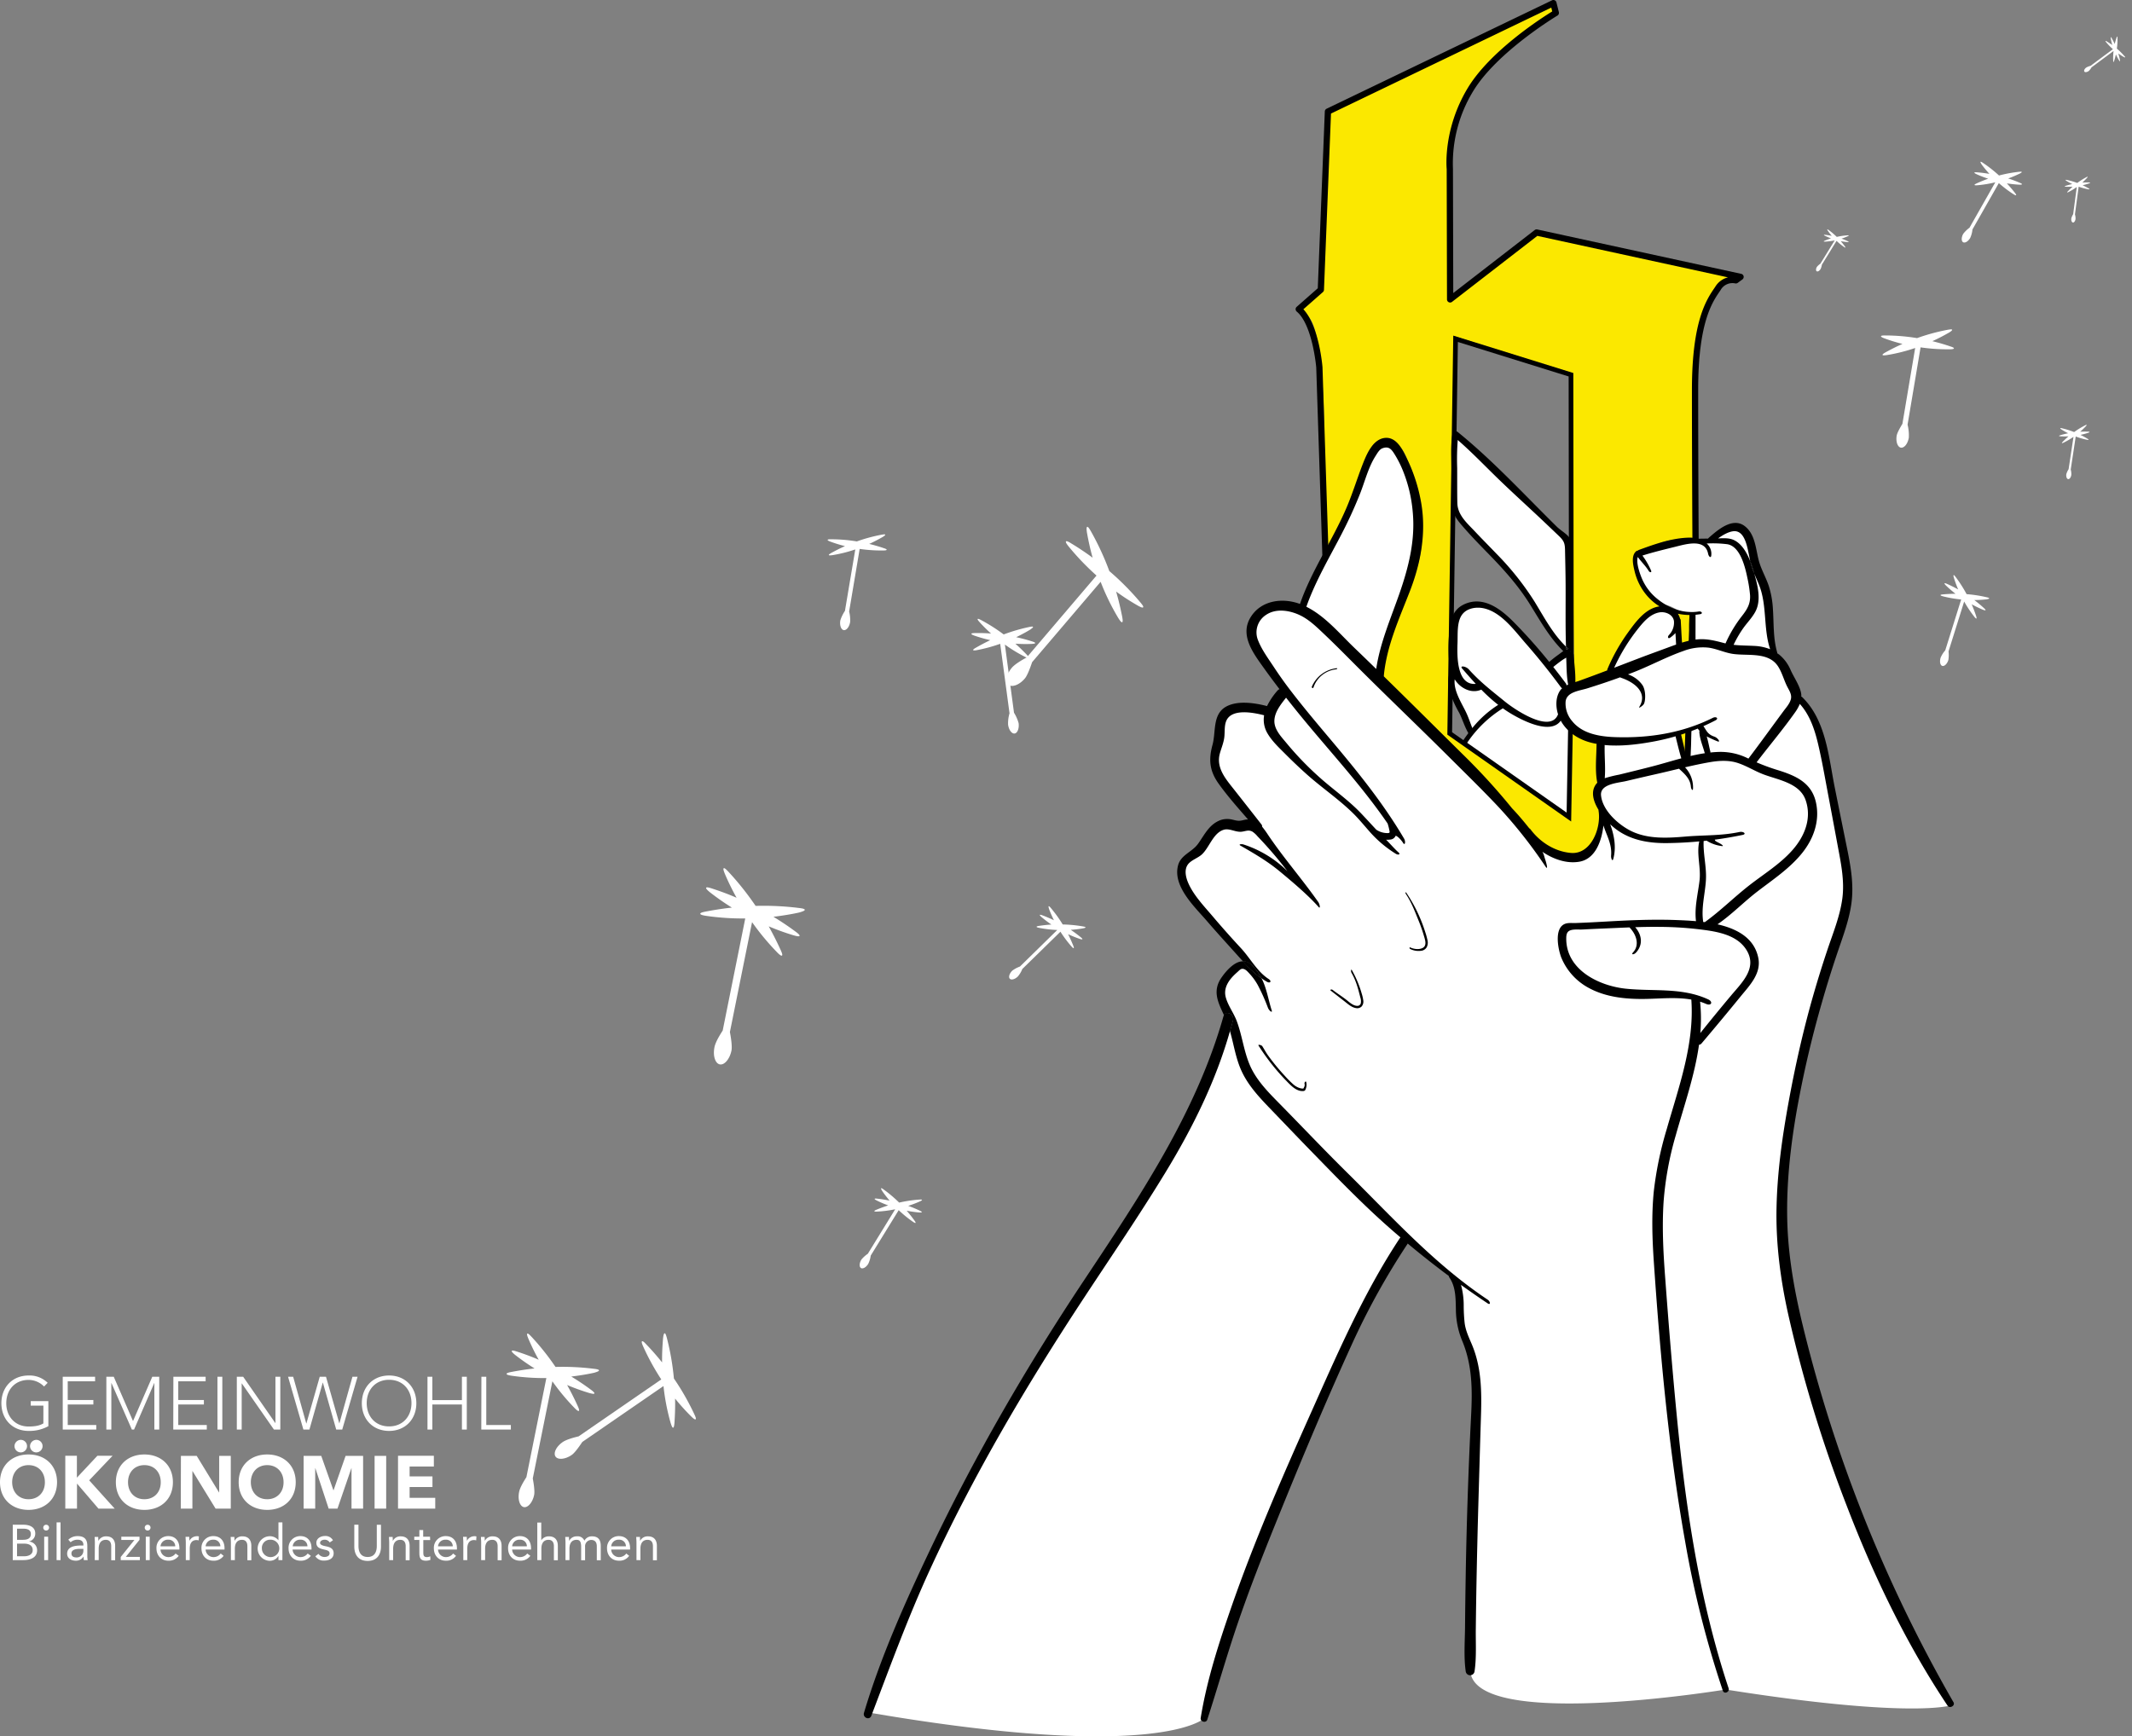 <svg xmlns="http://www.w3.org/2000/svg" xmlns:xlink="http://www.w3.org/1999/xlink" width="1053.922" height="858.478" viewBox="0 0 1053.922 858.478">
  <rect x="0" y="0" width="1053.922" height="858.478" fill="#808080" stroke="none"/>
  <defs>
    <clipPath id="clip-path">
      <rect id="Rechteck_5936" data-name="Rechteck 5936" width="538.877" height="858.478" fill="none"/>
    </clipPath>
  </defs>
  <g id="Gruppe_11681" data-name="Gruppe 11681" transform="translate(-588 -110.761)">
    <g id="Gruppe_11664" data-name="Gruppe 11664" transform="translate(1015 110.757)">
      <g id="Gruppe_11653" data-name="Gruppe 11653" transform="translate(0 0.004)">
        <g id="Gruppe_11652" data-name="Gruppe 11652" clip-path="url(#clip-path)">
          <path id="Pfad_8771" data-name="Pfad 8771" d="M435.273,413.193l.81,14.557s-7.51,5.381-6.414,8.186S435.1,448.6,435.1,448.6l-.748,42.051-3.237-.929L381.757,455.25l11.285-13.118,4.475-3.393-11.6,10.825s-6.184-12.111-8.5-18.426a20.094,20.094,0,0,1-.88-11.416l1.476-26.428s4.66-7,10.924-6.676,12.773,6.072,16.09,8.994,19.217,20.84,19.217,20.84l7.247-4.993Z" transform="translate(-85.304 -87.692)" fill="#fff"/>
        </g>
      </g>
      <g id="Gruppe_11655" data-name="Gruppe 11655" transform="translate(0 0.004)">
        <g id="Gruppe_11654" data-name="Gruppe 11654" clip-path="url(#clip-path)">
          <path id="Pfad_8772" data-name="Pfad 8772" d="M426.4,367.7c0,.7.354,3.036.338,3.876-.082,4.23-.145,8.461-.278,12.689-.029.9.425,2.871-.06,3.537-2.486,3.421-1.472,8.737,0,12.371,2.313,5.71.264,8.942-.92,14.663-.944,4.562-5.821,8.81-10.56,8.532a30.648,30.648,0,0,1-20.1-9.278,169.892,169.892,0,0,1-16.237-18.556c-5.019-6.81-9.912-12.958-16.585-18.077-2.541-1.948-5.236-3.716-7.63-5.828a98.467,98.467,0,0,1-7.576-7.551c-4.819-5.29-9.468-10.736-14.284-16.03-3.542-3.893-7.205-7.678-10.885-11.442a4.683,4.683,0,0,1-1.44-4.777c1.2-5.322,2.04-10.725,3.244-16.045a30.891,30.891,0,0,1,2.372-6.324,184.4,184.4,0,0,0,11.68-30.855c2.614-9.635,1.35-17.74.9-27.656-.32-7.027-2.32-12.371-4.639-19.33-1.274-2.468-2.78-7.181-4.639-9.278-2.453-2.766-4.2-4.375-7.732-4.639a8.756,8.756,0,0,0-3.866.773c-2.162,1.173-2.947,2.414-3.866,4.639-2.19,5.306-5.65,13.981-7.732,19.33a272.188,272.188,0,0,1-12.539,27.429c-.28.544-.648,1.041-1.289,2.056-.083-1.221-.152-1.84-.164-2.461q-.605-31.92-1.2-63.841a249.853,249.853,0,0,0-3.2-36.542,53.037,53.037,0,0,0-1.147-5.236c-1.173-4.287-3.1-8.1-7.406-10.573l5.93-5.229c1.13-1,2.232-2.026,3.393-2.986a4.4,4.4,0,0,0,1.607-3.449c.534-13.076,1.151-26.148,1.643-39.226q.865-23.008,1.549-46.022a3.22,3.22,0,0,1,2.275-3.348C326.2,39.685,356.508,25.182,386.831,10.7c5.1-2.434,10.086-5.089,15.134-7.624.814-.409,1.676-.724,2.9-1.245a27.319,27.319,0,0,1,1.416,4.13c.093.517-.53,1.365-1.055,1.75C404.17,8.488,402.931,9,401.813,9.7c-10.184,6.332-19.961,13.237-28.23,21.982-9.088,9.612-15.826,20.656-18.13,33.879-1.079,6.194-1.463,12.518-1.99,18.8-1.051,12.5-.134,47.339-.119,52.234.009,2.914-.053,11.127.162,12.908,1.2-.829,2.042-1.328,2.794-1.936,8.347-6.748,16.666-13.534,25.027-20.265,3.886-3.129,7.852-6.158,11.775-9.241a8.424,8.424,0,0,0,1.911-1.662c1.389-2.074,3.193-1.874,5.238-1.314,7.9,2.16,15.768,4.43,23.727,6.335,11.708,2.8,55.913,11.983,66.261,13.96,1.754.335,3.547.464,5.3.795a8.2,8.2,0,0,1,1.832.829c-.479,1.614-1.541,1.68-2.578,1.692-4.934.055-8.276,2.364-10.433,6.816a79.248,79.248,0,0,0-7.749,27.274c-.77,8.154-1.387,16.322-2.044,24.486-.113,1.406-.111,2.823-.111,4.235q-.01,29.81-.006,59.619v5.3c-4.556.963-8.871.277-13.165,1.243-7.351,1.654-2.81,1.607-10.03,3.4A23.341,23.341,0,0,0,449,272.345c-4.188,1.859-5.261,2.188-4.669,6.059,1.131,7.41,3.527,14.24,9.67,19.15.657.525,4.123,2.12,4.99,2.884-.766.412-9.19,4.523-11.6,6.959-4.338,4.387-7.789,8.873-10.051,14.69-1.3,3.332-4.482,5.708-5.831,9.019a2.752,2.752,0,0,1-1.1,1.482c-5.105,2.124-10.248,4.158-15.82,6.394-.066-1.443-.141-2.428-.152-3.413q-.319-28.1-.633-56.211c-.13-10.358-.435-71.568-.4-91.816,0-1.109-.038-1.495-.038-2.309-19.48-5.969-38.551-12.548-57.995-18.506-.064,1.331-.187,2.6-.177,3.869.1,11.96.418,23.922.291,35.879-.206,19.4-1.43,79.271-1.611,89.817q-.288,16.806-.577,33.613c-.173,10.545-.251,21.092-.551,31.633-.07,2.486.472,2.538,2.513,3.847,13.234,8.489,26.677,18.529,39.885,27.058q7.71,4.979,15.492,9.85c1.164.729-.489.91,1.182,1.752.16-1.606.789-1.931.773-3.093-.16-11.111.186-22.909,0-34.02-.015-.912.773-3.831.773-4.639,4.07,1.577,8.834,3.789,13.027,5.412" transform="translate(-63.271 -0.419)" fill="#fbe800"/>
          <path id="Pfad_8773" data-name="Pfad 8773" d="M519.594,391.211s8.291.863,8.092.749-.523,14.284-.523,14.284l-6.948,1.923-.622-12.99Z" transform="translate(-117.853 -88.736)" fill="#fbe800"/>
          <path id="Pfad_8774" data-name="Pfad 8774" d="M520.974,467.383c.64.123,5.561-1.672,5.561-1.672l-2.241,13.865Z" transform="translate(-118.166 -105.634)" fill="#fbe800"/>
        </g>
      </g>
      <g id="Gruppe_11657" data-name="Gruppe 11657" transform="translate(0 0.004)">
        <g id="Gruppe_11656" data-name="Gruppe 11656" clip-path="url(#clip-path)">
          <path id="Pfad_8775" data-name="Pfad 8775" d="M419.3,445.766a1.543,1.543,0,0,1-.99-.358L322.55,365.674a1.555,1.555,0,0,1-.424-.562l-30.591-69.037a1.552,1.552,0,0,1-.125-.474l-2.116-21.441c0-.034,0-.068-.006-.1l-3-92.374c-.013-.137-1.8-21.085-9.635-27.633a1.547,1.547,0,0,1-.03-2.347l10.426-9.177L290.526,55.1a1.546,1.546,0,0,1,.874-1.332L402.852.156a1.547,1.547,0,0,1,2.172,1.019l1.207,4.832a1.545,1.545,0,0,1-.71,1.7c-.3.178-30.04,18.018-41.75,37.523A68.589,68.589,0,0,0,353.866,83.4a1.432,1.432,0,0,1,.008.152l.144,61.342,40.253-31.149a1.554,1.554,0,0,1,1.276-.288L496.374,135.4a1.546,1.546,0,0,1,.584,2.759l-2.325,1.7a1.552,1.552,0,0,1-1.325.242,6.688,6.688,0,0,0-7.069,3.212c-.187.283-.388.578-.6.889-3.684,5.439-10.541,15.562-10.541,48.462,0,34.82.239,73.632.241,74.02L470.152,408.51a1.552,1.552,0,0,1-.638,1.2L420.2,445.472a1.544,1.544,0,0,1-.909.295m-94.488-82.238,94.554,78.734,47.728-34.618,5.159-141.006c0-.322-.241-39.142-.241-73.973,0-33.849,7.2-44.484,11.072-50.2.206-.3.4-.589.581-.864a10.18,10.18,0,0,1,6.175-4.462l-94.243-20.513-42.168,32.631a1.546,1.546,0,0,1-2.493-1.219l-.152-64.412c-.145-1.564-1.567-20.154,10.339-39.986,11.027-18.366,36.422-34.654,41.835-37.99l-.472-1.887-108.9,52.386-3.463,87.16a1.542,1.542,0,0,1-.523,1.1l-9.657,8.5c7.716,8.285,9.373,27.73,9.443,28.6l3,92.4,2.087,21.143Z" transform="translate(-62.625 -0.004)"/>
          <path id="Pfad_8776" data-name="Pfad 8776" d="M434.3,454.844,373.1,411.9l2.926-197.286L435.373,233.1l.207,150.086Zm-58.859-44.139,56.619,39.732,1.2-67.267-.2-148.36L378.3,217.751Z" transform="translate(-84.626 -48.681)"/>
        </g>
      </g>
      <g id="Gruppe_11659" data-name="Gruppe 11659" transform="translate(0 0.004)">
        <g id="Gruppe_11658" data-name="Gruppe 11658" clip-path="url(#clip-path)">
          <path id="Pfad_8777" data-name="Pfad 8777" d="M2.752,911.052c-2.168-.373,16.461-48.807,35.292-85.485s44.1-81.047,44.611-81.671S120.9,684.5,120.9,684.5l26.127-40.922,15.894-29.132,17.8-38.9V565.42s-3.574-9.618-3.787-12.144,5.484-10.48,8.822-11.143a22.2,22.2,0,0,1,7.076,0l-15.9-16.563-18.226-24.8s-2.783-5.411-.5-8.646,6.291-5.981,8.151-7.314,2.694-5.862,6.142-8.623,4.508-5.077,8.232-4.306,10.518.306,11.373.539-1.122-4.07-1.122-4.07l-15.39-21.245s-2.736-6.315-1.577-9.327,3.905-6.853,2.92-9.185,1.427-12.3,4.86-13.116S195,414.913,195,414.913l5.856,1.311,8.027-10.677-11.05-15.652s-8.132-13.562-5.73-16.817,9.7-9.175,11.463-8.921,14.895,1.375,14.895,1.375l1.132-6.7L237.8,322.674s10.711-25.351,10.378-25.827,5.232-11.129,6.7-11.987,8.232-2.355,9.877,1.872,7.7,19.072,7.763,20.155,1.824,24.89,1.824,24.89L269.5,355.133s-9.355,24.217-9.7,24.093-3.967,16.681-3.967,16.681l3.481,7.432S305.39,449.99,306,448.953s23.5,27.871,23.5,27.871,10.906,8.7,12.952,9.614,10.252,1.71,12.335.923,8.5-7.917,9.157-10.537,1.4-9.464,1.4-9.464-2.023-7.052-2.155-9.383,2.155-5.136,2.155-5.136l-.607-21.563s-12.164-5.521-14.653-8.36-6.136-10.991-5.473-13.486,11.361-6.461,12.2-6.8l10.889-4.374,2.575-5.73L382,374.658l7.694-7.478,6.6-2.769,6.628,6.959.791,13.19L402.7,426.143l4.317,15.722s11.727-3.83,15.195-3.53,17.068,2.868,17.068,2.868l23.616-30.56s6.583,3.9,6.719,6.282,9.833,41.21,9.833,41.21l7.252,39.208-1.272,18.35-23.413,83.849L455.8,638.7l-.623,43.372,8.191,44.037,15.19,51.956,27.164,69.12,28.592,53.994,3.377,6.438s-20,6.523-111.025-7.9c0,0-129.335,21.386-126.242-11.087l.773-34.793s2.313-82.184,2.316-82.843,0-31.065,0-31.065L296.561,722.4s-1.546-11.6-1.546-13.917-1.546-12.371-1.546-12.371l-24.742-20.876s-13.294,22.9-13.6,23.046-29.02,60.749-29.02,60.749L196.821,826s-20.547,60.935-20.711,61.009-7.3,27-7.3,27-22.245,21.784-166.057-2.957" transform="translate(-0.585 -64.393)" fill="#fff"/>
          <path id="Pfad_8778" data-name="Pfad 8778" d="M551.692,452.537l24.072-31.189-9.642-19.1-3.741-4.171-1.869-23.243-5.286-16.259s-5.753-18.311-8.073-19.084-3.838-3.256-7.381-.775a79.807,79.807,0,0,1-10.016,5.414H519.039L501.176,348.8l-7.374,3.066a74.546,74.546,0,0,0,1.546,10.825c1.1,4.235,8.93,11.893,13.307,12.986s5.964,3.687,10.583,3.549,3.944,1.635,3.944,1.635l.1,12.806-9.113,5.326-1.14,41.177,8.169-3.342-.516,16.749s11.64-3.929,14.751-3.642,16.255,2.606,16.255,2.606" transform="translate(-112.003 -76.586)" fill="#fff"/>
          <path id="Pfad_8779" data-name="Pfad 8779" d="M377.943,277.583l41.153,38.3,15.254,14.465.428,55.831s-7.961-7.984-12.485-15.976-14.4-21.507-14.4-21.507l-17.9-18.968-13.249-15.094Z" transform="translate(-85.452 -62.964)" fill="#fff"/>
        </g>
      </g>
      <g id="Gruppe_11661" data-name="Gruppe 11661" transform="translate(0 0.004)">
        <g id="Gruppe_11660" data-name="Gruppe 11660" clip-path="url(#clip-path)">
          <path id="Pfad_8780" data-name="Pfad 8780" d="M357.29,783.861q-6.68-4.454-13.221-9.162a38.308,38.308,0,0,1,1.346,10.2,79.849,79.849,0,0,0,.486,8.83c.51,3.673,2.049,6.889,3.479,10.26,4.825,11.327,4.948,23.273,4.57,35.381-.448,14.111-.835,28.221-1.253,42.339q-.6,20.841-.99,41.69-.2,10.809-.317,21.618c-.077,6.812.394,14.057-.626,20.8a2.2,2.2,0,0,1-4.345.062c-1.036-7.214-.41-14.961-.348-22.244q.1-11.586.294-23.172.649-40.511,2.691-80.952c.673-13,.649-25.159-4.461-37.322a41.05,41.05,0,0,1-3.046-15.533c-.14-5.343-.055-10.964-3.186-15.541a1.808,1.808,0,0,1-.317-.82q-10.38-7.736-20.312-16.036c-.054.1-.108.193-.17.294a358.664,358.664,0,0,0-27.348,49.345c-13.631,29.876-26.319,60.293-38.59,90.748-6.286,15.587-12.394,31.237-17.837,47.141-5.42,15.85-9.982,31.963-15.147,47.891-.6,1.832-3.549,1.028-3.247-.827,3.023-18.665,8.915-36.858,15.1-54.687,11.126-32.025,24.618-63.115,38.443-94.05,13.415-29.992,26.659-60.958,44.852-88.444a3.116,3.116,0,0,1,.363-.441q-2.923-2.482-5.8-5.026c-13.616-12.015-26.195-25.136-38.86-38.133-6.255-6.417-12.433-12.912-18.641-19.36-5.76-5.977-11.683-12.038-15.216-19.662-2.923-6.286-3.858-13.2-5.768-19.809q.765-2.679,1.461-5.389c.727-2.853-3.147-4.755-4.43-2.513-2.892-6.294-5.861-11.915-1.2-18.61,2.343-3.363,6.4-7.987,10.538-8.018a58.123,58.123,0,0,0,9.224,8.435c2.412,4.3,3.564,11.381,5.033,15.788.51,1.539-1.229.325-1.848-1.214a95.319,95.319,0,0,0-5.057-11.3,28.926,28.926,0,0,0-4.067-5.6c-.951-1.013-2.289-2.714-3.928-2.335-.673.155-1.639,1.2-2.126,1.624-3.673,3.2-7.075,7.361-5.66,12.479,1.129,4.106,3.9,7.662,5.4,11.644,2.66,7.067,3.464,14.714,6.417,21.672,3.116,7.337,8.776,13.136,14.288,18.734,11.281,11.466,22.337,23.172,33.78,34.476,22.515,22.244,43.082,45.185,69.494,62.852,1.492.99,1.577,2.884.093,1.894" transform="translate(-48.851 -139.428)"/>
          <path id="Pfad_8781" data-name="Pfad 8781" d="M234.713,651.368q-.7,2.714-1.461,5.389a48.464,48.464,0,0,0-1.956-5.629c-.324-.773-.672-1.531-1.012-2.273,1.283-2.242,5.156-.34,4.43,2.513" transform="translate(-52.232 -146.951)"/>
          <path id="Pfad_8782" data-name="Pfad 8782" d="M251.586,623.138a58.185,58.185,0,0,1-9.224-8.435,5.9,5.9,0,0,1,4.144,1.763,27.07,27.07,0,0,1,5.08,6.673" transform="translate(-54.972 -139.428)"/>
          <path id="Pfad_8783" data-name="Pfad 8783" d="M251.586,623.138a58.185,58.185,0,0,1-9.224-8.435,5.9,5.9,0,0,1,4.144,1.763,27.07,27.07,0,0,1,5.08,6.673" transform="translate(-54.972 -139.428)"/>
          <path id="Pfad_8784" data-name="Pfad 8784" d="M450.149,414.593a5.254,5.254,0,0,0-1.16.356.123.123,0,0,1-.008-.054c-.015-.479-.03-.959-.038-1.43.394.387.8.758,1.206,1.129" transform="translate(-101.828 -93.784)"/>
          <path id="Pfad_8785" data-name="Pfad 8785" d="M182.48,651.368q-.7,2.714-1.461,5.389c-7.1,24.943-18.517,47.937-32.025,70.089-12.85,21.077-26.768,41.45-40.329,62.071-14.148,21.525-27.818,43.4-40.608,65.759-12.827,22.43-24.835,45.347-35.59,68.844C21.7,947.033,12.914,971.141,3.721,995.279c-.913,2.389-4.331.9-3.627-1.461,8.266-27.7,20.35-54.68,32.745-80.743,21.912-46.1,47.527-90.215,75.763-132.717,27.286-41.079,55.607-82.878,69.184-130.885a2.7,2.7,0,0,1,.264-.619c1.283-2.242,5.156-.34,4.43,2.513" transform="translate(0 -146.951)"/>
          <path id="Pfad_8786" data-name="Pfad 8786" d="M584.125,904.155A708.386,708.386,0,0,1,509.544,717.57c-4.144-17.165-7.229-34.523-7.608-52.213-.387-18.278,1.662-36.494,4.832-54.463a523.9,523.9,0,0,1,12.347-52.839q3.666-12.85,7.972-25.492c2.575-7.546,5.389-15.116,6.526-23.041,1.338-9.317-.216-18.3-2.072-27.425q-3.05-15-6.069-29.992c-3.108-15.456-4.33-33.688-16.438-45.2a1.14,1.14,0,0,0-.108-.093,8.686,8.686,0,0,0-.162-1.709c-.719-3.711-3.565-7.763-5.118-11.234a20.005,20.005,0,0,0-6.572-8.4c-2.157-7.214-1.709-14.5-2.227-22.043a45.517,45.517,0,0,0-2-11.1c-1.392-4.253-3.735-8.134-4.917-12.464-1.6-5.861-1.732-13.245-7.051-17.257-5.954-4.492-13.283,1.91-17.729,5.807a1.7,1.7,0,0,0-.332.387c-1.724.031-3.456.054-5.173.077h-.015a13.986,13.986,0,0,0-4.106-.541c-8.513.162-17,3.186-24.9,6.077a1.553,1.553,0,0,0-.6.379,1.086,1.086,0,0,0-.711.24c-2.675,2.211-1.546,6.85-.866,9.758a28.862,28.862,0,0,0,6.34,12.441,26.924,26.924,0,0,0,6.015,5.1,12.552,12.552,0,0,0-3.139.835c-5.381,2.234-9.309,7.755-12.611,12.317a91.7,91.7,0,0,0-9.966,17.791,1.379,1.379,0,0,0-.116.7q-6.935,2.644-13.91,5.165c-.6.216-1.237.418-1.879.611.162-4.438-.526-9.038-.82-13.422a1.555,1.555,0,0,0-.928-1.407,1.506,1.506,0,0,0-.518-.131.76.76,0,0,0-.039-.224,1.106,1.106,0,0,0,.4-.441,1.191,1.191,0,0,0,.139-.541c.155-11.2-.356-22.345-.534-33.541-.093-5.892,1.067-12.549.673-18.433-.271-4.144-4.786-5.984-7.554-8.714-16.129-15.881-31.523-32.675-49.151-46.948a1.509,1.509,0,0,0-2.389,1.021c-1.028,5.984-.572,12.147-.487,18.193.077,5.6.054,11.2.24,16.794.162,5.227,3.17,8.374,6.5,12.17,3.649,4.152,7.508,8.1,11.374,12.054,7.654,7.832,14.884,15.85,20.69,25.183,5.041,8.1,9.634,16.384,16.446,23.095-.82.541-1.593,1.175-2.327,1.7-1.6,1.137-3.131,2.35-4.624,3.618a263.255,263.255,0,0,0-17.605-19.747c-6.41-6.479-15.108-13.16-24.579-8.652-4.314,2.049-6.193,5.838-6.8,10.423a74.134,74.134,0,0,0-.487,17.752,25.208,25.208,0,0,0,1.052,5.041,1.245,1.245,0,0,0-.936.974c-1.74,6.286,1.7,13.8,4.716,19.144,1.423,2.528,2.575,6.588,4.662,10.3q-1.357,1.809-2.606,3.711a1.144,1.144,0,0,0-.178.9,1.29,1.29,0,0,0,.82.9.966.966,0,0,0,1.167-.41,58.145,58.145,0,0,1,17.868-17.381q2.273,1.624,4.732,3.054c5.443,3.155,18.982,10.105,23.891,3.046,2.954,5.443,8.5,9.147,14.528,10.763,1.067.286,2.142.526,3.24.719a2.123,2.123,0,0,0-.093.619c-.062,5.845-.82,12.8.379,18.6a6.392,6.392,0,0,0-.7.82c-2.66,3.7-1.214,8.459,1.33,12.6a1.286,1.286,0,0,0,0,.487c1.376,8.3-3.611,21.626-13.647,20.791-7.979-.665-15.224-5.289-19.948-11.59a2,2,0,0,0-.657-.58c-2.706-3.41-5.52-6.758-8.49-9.866a316,316,0,0,0-24.378-26.706c-13.013-12.874-25.971-25.786-39.061-38.582,1.345-14.892,7.593-28.368,12.943-42.185,5.327-13.755,8.08-28.577,5.606-43.267a81.588,81.588,0,0,0-6.688-21.332c-2.064-4.322-5.072-11.358-10.848-11.118-6,.255-9.216,7.453-11.1,12.209-2.9,7.307-5.142,14.83-8.219,22.082-6.935,16.314-17.312,31.066-23.118,47.837-8.582-3.2-19.1-1.863-24.309,6.425-5.559,8.822,1,17.621,6.155,24.842q3.932,5.5,8.033,10.855a2.787,2.787,0,0,0-1.075.8,34.287,34.287,0,0,0-5.088,7.569c-6.332-1.647-14.83-2.876-20.443.394-6.58,3.843-4.771,12.433-6.495,18.711-2.033,7.446-1.5,12.974,3.085,19.368,4.392,6.131,9.479,11.845,14.451,17.574-.224.008-.456.015-.688.039-1.121.1-2.2.51-3.309.6-1.693.147-3.209-.534-4.856-.758a10.154,10.154,0,0,0-6.433,1.214c-4.484,2.443-6.588,7.059-9.456,11.01-2.954,4.067-8.459,5.389-9.835,10.6-2.745,10.368,8.234,20.513,14.234,27.487,4.732,5.505,9.634,10.855,14.482,16.252,1.106,1.229,2.2,2.466,3.325,3.673a5.9,5.9,0,0,1,4.144,1.763,27.069,27.069,0,0,1,5.08,6.672c.843.6,1.716,1.16,2.621,1.686,1.678.966,2.567-.255.866-1.361-5.706-3.711-9.046-10.252-13.639-15.2q-7.156-7.713-13.971-15.734c-4.152-4.894-9.039-9.974-11.8-15.835-1.345-2.853-2.536-6.912-.541-9.758,1.577-2.25,5.026-3.216,7.036-5.111,3.688-3.479,5.521-10.523,10.709-12.124,2.83-.881,5.838,1.276,8.83.959,1.972-.2,3.425-1.121,5.4-.031a12.257,12.257,0,0,1,2.49,2.289,200.487,200.487,0,0,1,14.783,17.234,54.9,54.9,0,0,0-21.672-13.183c-1.082-.348-2.675-.1-1.546.549,6.711,3.866,13.167,7.6,19.167,12.541,6.193,5.111,14.172,11.822,19.492,17.837.951,1.082.626-1.314-.209-2.505-7.917-11.265-17.025-21.672-24.734-33.084a46.112,46.112,0,0,0-2.992-4.129,1.6,1.6,0,0,0-.371-1.175q-6.877-8.8-13.8-17.574c-4.09-5.157-8.667-10.569-6.7-17.559.75-2.652,1.809-5.088,2.165-7.84.325-2.559-.046-5.567.92-8.018,2.49-6.325,13-4.415,18.765-2.923a13.217,13.217,0,0,0,1.848,9.24c2.273,3.789,5.691,6.935,8.783,10.044,3.379,3.379,6.843,6.688,10.407,9.866,7.33,6.557,15.572,12.131,22.623,18.982,2.041,1.979,3.951,4.16,5.861,6.371q1.438,1.67,2.9,3.332l.008.008a57.855,57.855,0,0,0,12.68,10.639c1.291.758,2.482.278,1.284-.735-1.631-1.384-4.577-4.755-6.093-6.232a9.086,9.086,0,0,0,1.941-.054,3.165,3.165,0,0,0,2.807-1.933c1.345.487,3.023,2.528,3.665,3.58.928,1.515,1.353-.634.472-2.134-10.345-17.6-23.273-33.487-36.4-49.066-6.58-7.809-13.16-15.626-19.384-23.721q-4.465-5.787-8.49-11.9c-2.783-4.237-6.131-8.722-7.948-13.469A10.291,10.291,0,0,1,244.3,366.53c4.817-3.263,11.3-2.312,16.306-.039,4.724,2.134,8.482,5.822,12.2,9.34,4.492,4.253,8.861,8.621,13.221,13,16,16.121,32.481,31.762,48.571,47.806,8.258,8.227,16.639,16.4,24.634,24.889A235.439,235.439,0,0,1,382.4,490.889c1.546,2.32.443-1.764,0-3.093-.773-2.32-.642-2.683-1.5-4.137,5.466,3.711,12.008,5.969,18.232,4.917,7.894-1.338,11.041-10.044,11.961-17.922,1.6,5.1,4.26,9.139,3.781,14.822-.124,1.477.665,3.278,1.082,1.7,1.546-5.768.479-11.605-1.539-17.141.046.046.093.085.139.131,7.755,7.384,17.8,9.34,28.206,9.193q7.9-.1,15.7-.835c-1.437,6.309.9,12.959.124,19.391-.8,6.742-2.575,13.221-1.747,20.049-3.309-.286-6.464-.425-9.24-.534-9.456-.379-18.958-.116-28.407.356-4.786.24-9.564.534-14.342.773-2.521.124-5.041.24-7.562.325-1.709.054-3.719-.224-5.335.456-5.4,2.281-3.247,12.734-1.639,16.786A29.965,29.965,0,0,0,404,551.066c8.312,4.469,17.953,5.466,27.247,5.358,7.763-.1,15.672-1.036,23.28.309,1.577,21.982-6.193,43.167-12.131,63.965a175.451,175.451,0,0,0-6.417,30.8c-1.16,11.66-.781,23.427.023,35.095,3.155,46.144,7.368,92.658,15.495,138.206a496.679,496.679,0,0,0,18.61,73.646c.649,1.894,3.472.665,2.853-1.206-14.52-43.739-21.263-89.473-25.67-135.206-2.211-22.855-4.059-45.765-5.752-68.666-.912-12.247-1.516-24.525-.711-36.8a159.7,159.7,0,0,1,5.977-32.613c4.16-14.845,9.394-29.682,11.52-44.883a1.8,1.8,0,0,0,1.26-.665q9.73-11.47,19.229-23.118c4.539-5.59,10.453-11.443,8.791-19.314-2.064-9.812-10.647-14.3-20.141-16.446,7-4.8,12.943-11.01,19.678-16.19,7.593-5.845,15.734-11.211,21.866-18.688,5.915-7.2,9.2-16.214,7.1-25.515-2.2-9.7-10-13.1-18.781-15.835a101.115,101.115,0,0,1-10.539-3.866c6.239-8.2,12.935-16.105,18.881-24.5a20.9,20.9,0,0,0,2.49-4.376c4.933,5.466,7.307,12.556,8.992,19.639,1.879,7.917,3.278,15.966,4.778,23.961q2.482,13.152,4.917,26.3c1.616,8.706,3.526,17.536,2.312,26.427-1.175,8.667-4.562,16.9-7.322,25.136q-4.013,11.969-7.461,24.108c-4.786,16.879-8.605,34-11.752,51.254-3.178,17.4-5.66,35.033-5.984,52.739-.326,17.458,1.933,34.739,5.683,51.772a667.884,667.884,0,0,0,28.94,94.893c13.206,34.461,29.427,68.326,49.955,99.068,1.06,1.577,3.882-.023,2.916-1.709M263.648,419.207c13.794,16.647,28.523,32.628,40.747,50.481l.008.008c.247.843.51,1.686.688,2.552.41,1.979.727,2.265-1.484,2.149a9.9,9.9,0,0,1-4.778-1.631c-2.544-2.7-5.026-5.451-7.624-8.173-5.714-6-12.464-10.817-18.719-16.2a154.98,154.98,0,0,1-18.1-18.5c-2.582-3.124-6.062-6.673-5.969-10.987.1-4.361,3.2-8.149,5.776-11.443q4.639,5.938,9.456,11.745m24.2-36.494c-7.345-7.051-14.35-15.587-23.629-20.2,4.508-12.75,11.435-24.378,17.621-36.34q4.917-9.5,8.884-19.453c2.466-6.2,4.1-13.113,7.724-18.773.8-1.253,1.863-3.185,3.286-3.742,2.706-1.051,4.106-.085,5.528,2.01a51.294,51.294,0,0,1,4.724,9.1,70.219,70.219,0,0,1,4.817,20.281c1.338,14.087-2.033,27.394-6.642,40.592-4.245,12.147-9.51,24.262-11.412,37.082q-5.428-5.3-10.9-10.554M475.114,325.2c4.747-.68,6.356,4.933,7.222,8.482.51,2.126.851,4.283,1.338,6.41.611,1.539,1.1,3.062,1.5,4.454.139.487.286.982.433,1.485.734,1.832,1.562,3.634,2.312,5.466,4.152,10.09,2.126,21.827,5.575,32.017a23.909,23.909,0,0,0-7.856-1.639c-3.479-.186-6.843-.155-10.214-.541a53.838,53.838,0,0,1,4.848-8.335c1.933-2.706,4.376-5.149,5.938-8.111,2.977-5.644,1.137-12.873-.6-18.858A40.9,40.9,0,0,1,484.2,342.1c-.193-.665-.363-1.338-.526-2.01-1.647-4.268-4.152-8.636-8.041-10.523-2.42-1.168-5.234-.936-7.879-.851,2.281-1.631,4.879-3.162,7.361-3.518m-38.582,32.412a26.006,26.006,0,0,1-6.41-8.984c-.789-1.832-3.054-7.825-2.064-10.709,1.809,2.474,3.734,4.229,5.374,6.843.588.943,1.616.881,1.214-.1a37.12,37.12,0,0,0-4.291-7.453c5.35-1.7,10.832-3,16.283-4.361,5.42-1.345,14.675-4.137,16.175,3.41.278,1.407,1.392,2.451,1.562.943a6.712,6.712,0,0,0-2.25-5.953,57.236,57.236,0,0,1,10.082.34c6.479.92,8.9,11.265,10,16.523a64.647,64.647,0,0,1,1.345,8.582c.294,4.253-1.392,7.051-3.874,10.237a64.233,64.233,0,0,0-8.249,13.716c-.247-.054-.487-.116-.735-.186-4.361-1.16-8.56-2.227-13.121-1.817-.363.031-.719.07-1.082.116A77.154,77.154,0,0,1,456,367.241a1.131,1.131,0,0,0-.178-.711,29.5,29.5,0,0,0,3.077-.348c1.508-.247.8-1.57-.727-1.322-7.894,1.26-15.634-1.879-21.641-7.252m17.7,21.525c-1.446.294-2.884.68-4.3,1.113-.271-3.649-.425-7.314-.634-10.964a1.259,1.259,0,0,0-.356-.866,7.16,7.16,0,0,0-.812-2.049c-.077-.139-.162-.271-.247-.4a29.457,29.457,0,0,0,5.838.626.948.948,0,0,0-.086.371,44.089,44.089,0,0,0,.6,12.17m-25.7-6.185c2.691-3.332,5.822-6.889,10.26-7.654,2.868-.495,6.649,1.005,7.144,4.283a8.721,8.721,0,0,1-2.451,6.881c-.9,1.021-.448,2.049.58,1.338a14.732,14.732,0,0,0,2.606-2.289q.2,2.853.325,5.706c-.912.317-1.809.649-2.7.974-5.234,1.948-10.484,3.82-15.7,5.814-4.075,1.554-8.142,3.124-12.216,4.678a92.331,92.331,0,0,1,12.154-19.732m-51.324-12.68a140.051,140.051,0,0,0-19-23.945c-3.518-3.665-7.106-7.276-10.593-10.979-3.912-4.16-8.652-8.149-8.76-14.172-.108-5.722-.054-11.451-.077-17.165a127.091,127.091,0,0,1,.271-13.948c7.16,6.216,13.732,13.152,20.544,19.716,7.724,7.453,15.711,14.621,23.482,22.028q2.772,2.644,5.551,5.289c2.575,2.466,3.387,3.549,3.456,7.121.116,5.8.263,11.605.294,17.412.054,10.214-.147,20.366.186,30.579.394.387.8.758,1.206,1.129a5.278,5.278,0,0,0-1.16.356.131.131,0,0,1-.008-.054c-.015-.479-.031-.959-.039-1.43-6.448-6.24-10.716-14.312-15.355-21.935m13.422,28.685c.626-.448,1.345-.85,2.049-1.276.2,4.384.116,9,.959,13.306-.286.124-.572.255-.85.394a1.423,1.423,0,0,0-.309-1q-3.039-4.094-6.193-8.087,2.111-1.751,4.345-3.34m-44.373,33.533c-1.021-2.582-1.879-5.25-3.07-7.747-2.2-4.647-6.309-10.74-5.629-16.345a12.788,12.788,0,0,0,3.379,3.665c3.015,2.165,6.495,2.861,9.765,1.43a86.669,86.669,0,0,0,8.358,7.531,52.547,52.547,0,0,0-12.8,11.466m43.074-18.054c-1.771,3.015-1.825,6.928-.982,10.237q.128.522.3,1.021a.47.47,0,0,0-.054.108c-3.812,9.572-21.657-2.683-26.226-6.41-6.719-5.482-12.054-9.495-17.853-15.92-1.446-1.6-4.685-2.033-3.255-.379,2.2,2.552,4.415,5.088,6.711,7.546-9.41.858-9.294-13.662-9.031-20.2.17-4.322-.41-10.446,2.3-14.08,2.4-3.2,7-3.866,10.67-3.07,8.667,1.887,15.147,10.964,20.667,17.273q9.185,10.484,17.451,21.719a1.521,1.521,0,0,0,.634.518,6.967,6.967,0,0,0-1.338,1.639m92.6,128.008c5.2,8.768-2.343,15.85-7.685,22.2q-7.747,9.232-15.27,18.641a82.415,82.415,0,0,0-.117-15.5,29.362,29.362,0,0,1,2.978,1.1c2.628,1.129,3.564-1.082.982-2.265-12.974-5.984-26.953-3.835-40.662-5.265-13.237-1.384-29.458-9.24-29.458-24.734,0-1.879.209-3.487,2.08-4.144,1.678-.6,4.26-.286,6.031-.387,4.283-.24,8.567-.418,12.85-.6,3.425-.147,6.85-.309,10.283-.441,3.286,3.3,5.258,8.605,1.763,12.379-1.106,1.2.456,1.214,1.546,0,3.557-3.951,2.784-8.768-.464-12.479,4.036-.131,8.08-.209,12.116-.155a170.7,170.7,0,0,1,23.915,1.786c7.191,1.113,15.139,3.185,19.113,9.873m8.551-86.952c7.276,2.7,17.629,4.253,20.536,12.58,3.155,9.054-.479,17.922-6.51,24.757-6.116,6.935-14.142,11.8-21.363,17.443-7.446,5.814-14.126,12.51-21.8,18.054a1.131,1.131,0,0,0-.147.124c-.278-.046-.564-.077-.851-.108a2.075,2.075,0,0,0-.008-.487c-.928-6.843,1.013-13.469,1.407-20.273.363-6.487-1.423-12.788-1.129-19.26.518-.054,1.028-.108,1.546-.17a1.431,1.431,0,0,0,.224.2,18.281,18.281,0,0,0,7.384,2.49c1.066.077-.52-1.033-1.546-1.546-3.093-1.546-1.477-1.237-2.18-1.616q6.947-.928,13.848-2.366c2.072-.433.472-1.863-1.616-1.43-9.232,1.925-17.482,1.454-26.876,2.265-8.768.75-18.263,1.253-26.4-2.652-6.386-3.07-14.373-10.167-15.108-17.729-.557-5.722,8.5-6.139,12.541-7.106q7.04-1.682,14.111-3.278c3.982-.889,7.956-1.863,11.946-2.807h.008a1.18,1.18,0,0,0,.24.294c2.822,2.582,5.234,4.856,5.567,8.59.116,1.291.974,2.32,1.059,1.013a14.391,14.391,0,0,0-3.951-10.585c4.044-.928,8.087-1.809,12.162-2.521,4.732-.827,9.649-1.1,14.257.495,4.368,1.5,8.3,4.028,12.642,5.629m-29.443-11.08a1.4,1.4,0,0,0,.24.495c-3.1.464-6.2,1.137-9.278,1.918-.719-3.727-1.648-7.415-2.521-11.1q4.175-1.322,8.227-2.992a9.28,9.28,0,0,0,.889,1.106,1.389,1.389,0,0,0-.1.634c.178,3.286,1.662,6.773,2.544,9.943m-11.474,3.039c-4.848,1.3-9.649,2.776-14.358,3.99-5.42,1.4-10.855,2.737-16.3,4.059a61.381,61.381,0,0,0-7.175,1.778c.441-5.188-.17-10.77-.039-15.873a2.04,2.04,0,0,0-.054-.541c7.716.742,15.866-.224,23.234-1.539a111.894,111.894,0,0,0,11.861-2.768c.9,3.642,1.778,7.3,2.83,10.894m54.115-29.041c-.6,2.111-2.289,3.959-3.564,5.683-5.8,7.825-11.474,15.734-17.358,23.489a30.4,30.4,0,0,0-14.149-3.317c-1.554.031-3.1.131-4.655.3a1.344,1.344,0,0,0-.039-.572c-.612-2.327-1.028-4.972-1.778-7.392a54.885,54.885,0,0,0,5.32,2.436c1.747.727.245-1.722-1.546-2.32-3.472-1.158-3.866-3.093-5.4-5.18q3.038-1.345,6.008-2.892c1.678-.874.34-2.064-1.376-1.206-14.953,7.453-31.291,10.067-48.053,9.533-7.6-.24-16.322-1.577-21.4-7.84a13.383,13.383,0,0,1-3.3-9.765c.549-4.786,6.8-5.3,10.639-6.495,5.5-1.716,10.933-3.518,16.322-5.49h.008a1.211,1.211,0,0,0,.417.224c8.258,2.822,12.9,8.234,9.031,14.42-.62.992,1.8-.5,2.32-1.546.773-1.546,1.033-6.568-.773-9.278a14.234,14.234,0,0,0-7.137-5.25q1.7-.649,3.41-1.322c8.057-3.2,15.788-7.392,23.969-10.245a26.743,26.743,0,0,1,12.549-1.647c4.028.588,7.77,2.428,11.806,3.054,7.392,1.137,17.706-1.168,22.476,6.224,1.972,3.07,2.861,6.711,4.5,9.959,1.045,2.057,2.452,4,1.764,6.433" transform="translate(-45.446 -62.522)"/>
          <path id="Pfad_8787" data-name="Pfad 8787" d="M568.715,364.932A40.883,40.883,0,0,1,567.308,361c-.193-.665-.363-1.338-.526-2.01.611,1.539,1.1,3.062,1.5,4.454.139.487.286.981.433,1.484" transform="translate(-128.556 -81.429)"/>
          <path id="Pfad_8788" data-name="Pfad 8788" d="M568.715,364.932A40.883,40.883,0,0,1,567.308,361c-.193-.665-.363-1.338-.526-2.01.611,1.539,1.1,3.062,1.5,4.454.139.487.286.981.433,1.484" transform="translate(-128.556 -81.429)"/>
          <path id="Pfad_8789" data-name="Pfad 8789" d="M452.479,416.75a1.489,1.489,0,0,0-.518-.131.767.767,0,0,0-.039-.225,1.1,1.1,0,0,0,.4-.441,1.412,1.412,0,0,1,.155.8" transform="translate(-102.504 -94.348)"/>
          <path id="Pfad_8790" data-name="Pfad 8790" d="M383.653,475.7a.666.666,0,0,1-.495.209c-.642,0-.7-.758-.325-1.113a1.292,1.292,0,0,0,.82.9" transform="translate(-86.78 -107.694)"/>
        </g>
      </g>
      <g id="Gruppe_11663" data-name="Gruppe 11663" transform="translate(0 0.004)">
        <g id="Gruppe_11662" data-name="Gruppe 11662" clip-path="url(#clip-path)">
          <path id="Pfad_8791" data-name="Pfad 8791" d="M287.573,435.97a13.294,13.294,0,0,1,10.742-8.1c.733-.083,1.028-.636.287-.552a15.125,15.125,0,0,0-12.147,9.117.584.584,0,0,0,.4.714c.333.1.593-.891.714-1.178" transform="translate(-64.966 -96.924)"/>
          <path id="Pfad_8792" data-name="Pfad 8792" d="M252.346,668.476a108.654,108.654,0,0,0,8.992,12.223q2.462,2.9,5.126,5.616c1.632,1.665,3.338,3.46,5.565,4.3a5.76,5.76,0,0,0,1.778.371c.582.025,1.337.049,1.648-.513a5.585,5.585,0,0,0,.478-3.918c-.166-.728-.991.1-.825.829.248,1.082-.2,1.671-.731,2.646.115-.088.616-.237.731-.326-1.915.353-4.084-.743-5.471-1.937a55.443,55.443,0,0,1-4.345-4.362,105.721,105.721,0,0,1-7.966-9.662c-1.391-1.907-1.831-2.92-3.094-4.915-.4-.629-2.287-.989-1.887-.356" transform="translate(-57.224 -151.549)"/>
          <path id="Pfad_8793" data-name="Pfad 8793" d="M298.505,630.423l6.785,5.286c1.759,1.371,3.6,3.116,5.92,3.381a3,3,0,0,0,2.544-.826,3.639,3.639,0,0,0,.833-2.954,20.3,20.3,0,0,0-.806-3.512q-.533-1.854-1.2-3.666a53.905,53.905,0,0,0-3.68-7.922c-.368-.65-.523.721-.155,1.371,2.314,4.082,3.23,7.669,4.375,12.219a5.554,5.554,0,0,1,.221,2.94,1.751,1.751,0,0,1-1.878,1.214c-2.025-.116-3.773-1.833-5.277-3.005-2.287-1.781-4.433-3.08-6.72-4.863-.582-.453-1.549-.121-.961.337" transform="translate(-67.665 -140.639)"/>
          <path id="Pfad_8794" data-name="Pfad 8794" d="M346.537,571.445c2.835,4.22,4.478,8.725,6.39,13.436a74.286,74.286,0,0,1,2.5,7.19c.527,1.812,1.635,4.774-.509,5.979-1.731.974-4.221.652-5.9-.053-.292-.122-.585-.322-.663-.048a.593.593,0,0,0,.405.713,9.115,9.115,0,0,0,5.9.748,3.71,3.71,0,0,0,2.166-1.653,5.05,5.05,0,0,0,.369-3.54,35.687,35.687,0,0,0-1.092-3.945q-.623-1.982-1.355-3.926a76.224,76.224,0,0,0-3.255-7.426,74.981,74.981,0,0,0-4.719-8.06c-.414-.616-.646-.036-.228.585" transform="translate(-78.551 -129.424)"/>
        </g>
      </g>
    </g>
    <path id="Pfad_8847" data-name="Pfad 8847" d="M45.307,80.053A19.445,19.445,0,0,1,35.561,82.4c-7.969,0-13.473-5.733-13.473-13.7S27.592,55,35.561,55a12.748,12.748,0,0,1,9.4,3.612l-1.777,1.835a10.77,10.77,0,0,0-7.625-3.268C28.738,57.179,24.5,62.166,24.5,68.7c0,6.478,4.242,11.523,11.065,11.523,2.809,0,5.332-.344,7.281-1.548V69.906H36.592V67.67h8.714Zm7.109,1.663H68.984V79.48h-14.1V69.333h12.67V67.1H54.881v-9.23h13.53V55.631h-16Zm21.613,0h2.408V58.726h.057l10.09,22.989h1.089l9.975-22.989h.057V81.716h2.408V55.631h-3.44l-9.517,21.9-9.517-21.9H73.972V81.716Zm33.022,0h16.568V79.48h-14.1V69.333h12.67V67.1h-12.67v-9.23h13.53V55.631H107.108l-.057,26.085Zm21.843,0H131.3V55.631h-2.408Zm9.574,0h2.408V58.9h.057l15.88,22.817h3.153V55.631h-2.408V78.505H157.5l-15.88-22.875h-3.153V81.716Zm32.907,0h2.981L180.949,58.5h.057L187.6,81.716h2.981l7.568-26.085h-2.523l-6.478,23.1h0l-6.593-23.1h-3.1l-6.593,23.1h-.057l-6.478-23.1h-2.523ZM213.742,55c-7.969,0-13.473,5.733-13.473,13.7s5.5,13.7,13.473,13.7,13.473-5.733,13.473-13.7S221.711,55,213.742,55m0,25.168c-6.822,0-11.065-4.988-11.065-11.523,0-6.478,4.242-11.523,11.065-11.523s11.065,4.988,11.065,11.523-4.242,11.523-11.065,11.523m18.976,1.548h2.408V69.333h14.619V81.716h2.408V55.631h-2.408V67.154H235.126V55.631h-2.408Zm26.6,0h14.619V79.48H261.785V55.631h-2.408l-.057,26.085ZM35.5,94.042c-8.141,0-14.1,5.332-14.1,13.7s5.962,13.7,14.1,13.7,14.1-5.332,14.1-13.7-5.962-13.7-14.1-13.7m0,22.129c-4.873,0-8.084-3.554-8.084-8.428s3.21-8.428,8.084-8.428c4.93,0,8.084,3.554,8.084,8.428.057,4.873-3.153,8.428-8.084,8.428m18.231,4.644h5.733V108.432l10.606,12.383H78.1L65.487,106.826,77.067,94.672h-7.51L59.41,105.508V94.672H53.677v26.142ZM92.776,94.042c-8.141,0-14.1,5.332-14.1,13.7s5.9,13.7,14.1,13.7,14.1-5.332,14.1-13.7-5.962-13.7-14.1-13.7m0,22.129c-4.93,0-8.084-3.554-8.084-8.428s3.21-8.428,8.084-8.428c4.93,0,8.084,3.554,8.084,8.428.057,4.873-3.153,8.428-8.084,8.428m18,4.644h5.733V102.24h.057l11.409,18.575h7.51V94.73h-5.733v18.116H129.7L118.632,94.73h-7.8l-.057,26.085Zm42.711-26.773c-8.141,0-14.1,5.332-14.1,13.7s5.9,13.7,14.1,13.7,14.1-5.332,14.1-13.7-5.962-13.7-14.1-13.7m0,22.129c-4.93,0-8.084-3.554-8.084-8.428s3.21-8.428,8.084-8.428,8.084,3.554,8.084,8.428c.057,4.873-3.153,8.428-8.084,8.428m18,4.644h5.733V100.807h.057l6.593,20.008h4.357l6.88-20.008h.057v20.008H200.9V94.73h-8.657l-5.962,17.027h-.057L180.2,94.73H171.49v26.085Zm35.086,0h5.733V94.73h-5.733Zm11.581,0h18.4v-5.332H223.89v-5.332h11.294v-5.274H223.89V100h11.982V94.672H218.157Z" transform="translate(566.6 735.837)" fill="#fff"/>
    <path id="Pfad_8848" data-name="Pfad 8848" d="M503.892,37.043c0-.4-1.032-.631-2.523-.8a125.271,125.271,0,0,0-18.976-.917,125,125,0,0,0-11.81-14.848c-1.032-1.089-1.777-1.835-2.121-1.605s0,1.261.573,2.637a107.975,107.975,0,0,0,5.045,10.262c-4.357-1.892-8.026-3.153-10.663-4.013-1.433-.459-2.465-.745-2.637-.344-.172.344.573,1.089,1.777,2.064a111.717,111.717,0,0,0,9.459,6.593c-4.7.516-8.6,1.2-11.351,1.72-1.491.287-2.465.573-2.465.975s1.032.688,2.523.917a112.219,112.219,0,0,0,17.142,1.147L468,89.844c-1.491,2.293-3.21,5.217-3.612,7.338-.745,3.841.4,7.052,2.351,7.453,2.007.4,4.357-2.351,5.1-6.077.344-1.777-.172-5.332-.688-8.084l9.689-48.043A108.813,108.813,0,0,0,491.681,55.5c1.032,1.089,1.892,1.777,2.236,1.548s0-1.2-.631-2.58c-1.147-2.523-2.867-6.077-5.16-10.2a106.519,106.519,0,0,0,10.778,3.9c1.433.4,2.523.631,2.695.287s-.573-1.032-1.835-1.949c-2.236-1.663-5.5-3.956-9.574-6.421,4.7-.573,8.6-1.261,11.351-1.892,1.319-.4,2.351-.745,2.351-1.147" transform="translate(380.217 751.272)" fill="#fff"/>
    <path id="Pfad_8849" data-name="Pfad 8849" d="M369.271,58.5c.688,1.433,1.032,2.408.688,2.637s-1.2-.459-2.293-1.548a105.75,105.75,0,0,1-7.854-8.714c.115,4.873-.115,8.886-.287,11.753-.115,1.548-.287,2.58-.688,2.637s-.8-.975-1.261-2.465a108.8,108.8,0,0,1-3.5-18.116L313.948,72.317c-1.605,2.408-3.726,5.389-5.217,6.421-3.21,2.236-6.88,2.523-8.026.8s.287-4.873,3.554-7.166c1.777-1.2,5.16-2.179,7.854-2.809l40.876-28.149A119.239,119.239,0,0,1,344.1,25.249c-.631-1.376-.975-2.465-.631-2.695s1.147.459,2.179,1.605c2.007,2.064,4.7,5.045,7.74,8.829-.057-4.873.229-8.886.459-11.753.172-1.548.4-2.58.8-2.637s.745.975,1.147,2.465a128.17,128.17,0,0,1,3.44,19.894A124.023,124.023,0,0,1,369.271,58.5M33.26,74.323a3.1,3.1,0,1,0,2.981-3.038,3.169,3.169,0,0,0-2.981,3.038m7.682,0a3.1,3.1,0,1,0,2.981-3.038,3.169,3.169,0,0,0-2.981,3.038M32.4,130.736h5.217c3.21,0,6.822-1.032,6.822-4.873a4.31,4.31,0,0,0-3.956-4.3v-.057a3.939,3.939,0,0,0,3.038-3.956c0-3.21-2.924-4.3-5.79-4.3H32.4ZM34.521,115.2h3.1c1.892,0,3.726.516,3.726,2.637,0,2.408-2.007,2.867-3.956,2.867H34.521Zm0,7.4h3.554c2.121,0,4.185.745,4.185,3.21,0,2.236-2.179,3.038-4.242,3.038h-3.5Zm14.39-9.345a1.419,1.419,0,0,0-1.433,1.433,1.433,1.433,0,1,0,2.866,0,1.419,1.419,0,0,0-1.433-1.433m-.975,17.486h1.949V119.155H47.936Zm6.134,0H56.02V112.1H54.071Zm6.937-8.829a5.006,5.006,0,0,1,3.44-1.261c1.777,0,2.867.86,2.867,2.523v.344h-.745c-2.809,0-7.281.229-7.281,4.07,0,2.236,1.949,3.44,4.3,3.44a4.351,4.351,0,0,0,3.784-2.007h.057a8.678,8.678,0,0,0,.115,1.72h1.892a10.906,10.906,0,0,1-.172-2.007v-4.988c0-3.268-1.433-4.873-4.816-4.873a6.5,6.5,0,0,0-4.586,1.777Zm6.306,3.268v.745a3.31,3.31,0,0,1-3.382,3.5c-1.433,0-2.523-.516-2.523-2.007,0-1.548,1.605-2.236,4.013-2.236Zm5.618,5.561h1.949v-5.618c0-2.637,1.089-4.414,3.554-4.414,1.777,0,2.637,1.2,2.637,3.153v6.937h1.949v-7.109c0-2.809-1.376-4.7-4.414-4.7a4.154,4.154,0,0,0-3.841,2.179H74.71c0-.631-.057-1.261-.057-1.892H72.875c0,.745.115,1.663.115,2.752l-.057,8.714Zm12.842,0h9.459v-1.605H88.3l6.765-8.428v-1.548h-9v1.605h6.478l-6.765,8.428Zm13.3-17.486a1.419,1.419,0,0,0-1.433,1.433,1.433,1.433,0,1,0,2.867,0,1.419,1.419,0,0,0-1.433-1.433m-.917,17.486h1.949V119.155H98.158Zm14.734-3.268a4.334,4.334,0,0,1-3.669,1.777,3.885,3.885,0,0,1-3.784-3.726h9.345v-.631c0-3.841-2.236-6.02-5.446-6.02a5.767,5.767,0,0,0-5.9,6.077c0,3.382,2.236,6.077,5.848,6.077a5.973,5.973,0,0,0,5.16-2.408Zm-7.453-3.554a3.58,3.58,0,0,1,3.784-3.268,3.256,3.256,0,0,1,3.5,3.268Zm12.5,6.822h1.949v-5.618c0-2.637,1.032-4.3,3.382-4.3a3.246,3.246,0,0,1,1.032.172l.115-1.949a1.951,1.951,0,0,0-.8-.115,4.154,4.154,0,0,0-3.841,2.179h-.057c0-.631-.057-1.261-.057-1.892h-1.835c0,.745.115,1.663.115,2.752v8.771Zm17.256-3.268a4.334,4.334,0,0,1-3.669,1.777,3.885,3.885,0,0,1-3.784-3.726h9.345v-.631c0-3.841-2.236-6.02-5.5-6.02a5.767,5.767,0,0,0-5.9,6.077c0,3.382,2.236,6.077,5.848,6.077a5.807,5.807,0,0,0,5.1-2.408Zm-7.453-3.554a3.58,3.58,0,0,1,3.784-3.268,3.256,3.256,0,0,1,3.5,3.268Zm12.5,6.822h1.949v-5.618c0-2.637,1.089-4.414,3.554-4.414,1.777,0,2.637,1.2,2.637,3.153v6.937h1.949v-7.109c0-2.809-1.376-4.7-4.414-4.7a4.154,4.154,0,0,0-3.841,2.179h-.057c0-.631-.057-1.261-.057-1.892h-1.835c0,.745.115,1.663.115,2.752v8.714Zm23.505,0h1.949V112.1h-1.949v8.771h-.057a5.459,5.459,0,0,0-4.128-1.949,6.08,6.08,0,0,0-.287,12.154,4.913,4.913,0,0,0,4.414-2.351h.057Zm-4.128-10.09a4.306,4.306,0,1,1-4.07,4.3,4.037,4.037,0,0,1,4.07-4.3m18.575,6.822a4.334,4.334,0,0,1-3.669,1.777,3.885,3.885,0,0,1-3.784-3.726h9.345v-.631c0-3.841-2.236-6.02-5.446-6.02a5.767,5.767,0,0,0-5.9,6.077c0,3.382,2.236,6.077,5.848,6.077a5.973,5.973,0,0,0,5.16-2.408Zm-7.4-3.554a3.58,3.58,0,0,1,3.784-3.268,3.256,3.256,0,0,1,3.5,3.268Zm11.179,4.93a4.887,4.887,0,0,0,4.472,2.121c2.293,0,4.586-1.032,4.586-3.612,0-2.293-1.72-3.038-3.784-3.44-1.548-.287-2.924-.745-2.924-1.663,0-1.089,1.2-1.605,2.293-1.605a2.82,2.82,0,0,1,2.465,1.376l1.605-1.089a4.2,4.2,0,0,0-3.9-2.121c-2.121,0-4.3,1.147-4.3,3.382,0,2.408,1.892,2.867,4.07,3.382,1.261.287,2.465.573,2.465,1.835s-1.319,1.777-2.523,1.777a3.689,3.689,0,0,1-2.981-1.548Zm32.449-15.594h-2.064v10.491c0,2.809-1.032,5.446-4.529,5.446s-4.529-2.637-4.529-5.446V113.25h-2.064v10.778c0,3.784,1.777,7.109,6.593,7.109s6.593-3.325,6.593-7.109Zm4.07,17.486h1.949v-5.618c0-2.637,1.089-4.414,3.554-4.414,1.777,0,2.637,1.2,2.637,3.153v6.937h1.949v-7.109c0-2.809-1.376-4.7-4.414-4.7a4.154,4.154,0,0,0-3.841,2.179h-.057c0-.631-.057-1.261-.057-1.892h-1.835c0,.745.115,1.663.115,2.752v8.714Zm20.18-11.581h-3.382v-3.268H233.4v3.268h-2.523v1.605H233.4v6.364c0,2.408.459,3.9,3.21,3.9a5.94,5.94,0,0,0,2.236-.4l-.057-1.777a3.613,3.613,0,0,1-1.72.4c-1.72,0-1.72-1.2-1.72-2.637v-5.79h3.382l-.057-1.663Zm11.409,8.313a4.334,4.334,0,0,1-3.669,1.777,3.885,3.885,0,0,1-3.784-3.726h9.345v-.631c0-3.841-2.236-6.02-5.5-6.02a5.767,5.767,0,0,0-5.9,6.077c0,3.382,2.236,6.077,5.848,6.077a5.807,5.807,0,0,0,5.1-2.408Zm-7.453-3.554a3.58,3.58,0,0,1,3.784-3.268,3.256,3.256,0,0,1,3.5,3.268Zm12.5,6.822h1.949v-5.618c0-2.637,1.032-4.3,3.382-4.3a3.246,3.246,0,0,1,1.032.172l.115-1.949a2.089,2.089,0,0,0-.8-.115,4.154,4.154,0,0,0-3.841,2.179H256.9c0-.631-.057-1.261-.057-1.892h-1.835c0,.745.115,1.663.115,2.752Zm8.829,0h1.949v-5.618c0-2.637,1.089-4.414,3.554-4.414,1.777,0,2.637,1.2,2.637,3.153v6.937h1.949v-7.109c0-2.809-1.376-4.7-4.414-4.7a4.154,4.154,0,0,0-3.841,2.179h-.057c0-.631-.057-1.261-.057-1.892h-1.835c0,.745.115,1.663.115,2.752v8.714Zm22.76-3.268a4.334,4.334,0,0,1-3.669,1.777,3.885,3.885,0,0,1-3.784-3.726h9.345v-.631c0-3.841-2.236-6.02-5.446-6.02a5.767,5.767,0,0,0-5.9,6.077c0,3.382,2.236,6.077,5.848,6.077a5.972,5.972,0,0,0,5.16-2.408Zm-7.453-3.554a3.58,3.58,0,0,1,3.784-3.268,3.256,3.256,0,0,1,3.5,3.268Zm12.5,6.822h1.949v-5.618c0-2.637,1.089-4.414,3.554-4.414,1.777,0,2.637,1.2,2.637,3.153v6.937h1.949v-7.109c0-2.809-1.376-4.7-4.414-4.7a4.392,4.392,0,0,0-3.726,1.892h-.057v-8.714H291.7v18.575Zm13.874,0h1.949v-5.618c0-2.637,1.089-4.414,3.554-4.414,1.605,0,2.236.975,2.236,3.554v6.536h1.949v-6.65a3.107,3.107,0,0,1,2.981-3.382c2.236,0,2.809,1.548,2.809,3.153v6.88h1.949V123.8c0-2.981-1.089-4.816-4.414-4.816a4.088,4.088,0,0,0-3.669,2.179,3.526,3.526,0,0,0-3.669-2.179,4.154,4.154,0,0,0-3.841,2.179h-.057c0-.631-.057-1.261-.057-1.892H305.52c0,.745.115,1.663.115,2.752v8.714Zm30.041-3.268a4.334,4.334,0,0,1-3.669,1.777,3.885,3.885,0,0,1-3.784-3.726h9.345v-.631c0-3.841-2.236-6.02-5.5-6.02a5.767,5.767,0,0,0-5.9,6.077c0,3.382,2.236,6.077,5.848,6.077a5.808,5.808,0,0,0,5.1-2.408Zm-7.453-3.554a3.58,3.58,0,0,1,3.784-3.268,3.256,3.256,0,0,1,3.5,3.268Zm12.5,6.822h1.949v-5.618c0-2.637,1.089-4.414,3.554-4.414,1.777,0,2.637,1.2,2.637,3.153v6.937h1.949v-7.109c0-2.809-1.376-4.7-4.414-4.7a4.154,4.154,0,0,0-3.841,2.179H342.5c0-.631-.057-1.261-.057-1.892h-1.835c0,.745.115,1.663.115,2.752Z" transform="translate(561.906 751.371)" fill="#fff"/>
    <path id="Pfad_8850" data-name="Pfad 8850" d="M509.86,39.422c0-.454-1.167-.713-2.852-.907a141.635,141.635,0,0,0-21.455-1.037A141.331,141.331,0,0,0,472.2,20.689c-1.167-1.232-2.009-2.074-2.4-1.815s0,1.426.648,2.982a122.074,122.074,0,0,0,5.7,11.6c-4.926-2.139-9.075-3.565-12.056-4.537-1.62-.519-2.787-.843-2.982-.389-.195.389.648,1.232,2.009,2.333a126.309,126.309,0,0,0,10.7,7.454c-5.315.583-9.723,1.361-12.834,1.945-1.685.324-2.787.648-2.787,1.1s1.167.778,2.852,1.037a126.877,126.877,0,0,0,19.381,1.3L469.284,99.12c-1.685,2.593-3.63,5.9-4.084,8.3-.843,4.343.454,7.973,2.658,8.426,2.269.454,4.926-2.658,5.769-6.871.389-2.009-.194-6.028-.778-9.139L483.8,45.515a123.031,123.031,0,0,0,12.251,14.779c1.167,1.232,2.139,2.009,2.528,1.75s0-1.361-.713-2.917c-1.3-2.852-3.241-6.871-5.834-11.538A120.439,120.439,0,0,0,504.221,52c1.621.454,2.852.713,3.047.324s-.648-1.167-2.074-2.2c-2.528-1.88-6.223-4.472-10.825-7.26,5.315-.648,9.723-1.426,12.834-2.139,1.491-.454,2.658-.843,2.658-1.3" transform="translate(475.97 521.173)" fill="#fff"/>
    <path id="Pfad_8852" data-name="Pfad 8852" d="M24.088,35.654c0,.212-.544.332-1.33.423a66.043,66.043,0,0,1-10,.483,65.9,65.9,0,0,1-6.226,7.828c-.544.574-.937.967-1.118.846s0-.665.3-1.39a56.915,56.915,0,0,1,2.66-5.41c-2.3,1-4.231,1.662-5.622,2.116-.756.242-1.3.393-1.39.181-.091-.181.3-.574.937-1.088a58.889,58.889,0,0,1,4.987-3.476C4.805,35.9,2.75,35.533,1.3,35.261c-.786-.151-1.3-.3-1.3-.514s.544-.363,1.33-.484a59.161,59.161,0,0,1,9.037-.6L5.168,7.818a13.087,13.087,0,0,1-1.9-3.869C2.871,1.925,3.475.232,4.5.021c1.058-.212,2.3,1.239,2.69,3.2A14.877,14.877,0,0,1,6.83,7.486l5.108,25.327a57.364,57.364,0,0,1,5.712-6.891c.544-.574,1-.937,1.179-.816s0,.635-.332,1.36c-.6,1.33-1.511,3.2-2.72,5.38a56.153,56.153,0,0,1,5.682-2.055c.756-.212,1.33-.332,1.421-.151s-.3.544-.967,1.028c-1.179.876-2.9,2.085-5.047,3.385,2.478.3,4.534.665,5.984,1,.7.212,1.239.393,1.239.6" transform="translate(1089.625 598.448) rotate(-123)" fill="#fff"/>
    <path id="Pfad_8855" data-name="Pfad 8855" d="M24.088,35.654c0,.212-.544.332-1.33.423a66.043,66.043,0,0,1-10,.483,65.9,65.9,0,0,1-6.226,7.828c-.544.574-.937.967-1.118.846s0-.665.3-1.39a56.915,56.915,0,0,1,2.66-5.41c-2.3,1-4.231,1.662-5.622,2.116-.756.242-1.3.393-1.39.181-.091-.181.3-.574.937-1.088a58.889,58.889,0,0,1,4.987-3.476C4.805,35.9,2.75,35.533,1.3,35.261c-.786-.151-1.3-.3-1.3-.514s.544-.363,1.33-.484a59.161,59.161,0,0,1,9.037-.6L5.168,7.818a13.087,13.087,0,0,1-1.9-3.869C2.871,1.925,3.475.232,4.5.021c1.058-.212,2.3,1.239,2.69,3.2A14.877,14.877,0,0,1,6.83,7.486l5.108,25.327a57.364,57.364,0,0,1,5.712-6.891c.544-.574,1-.937,1.179-.816s0,.635-.332,1.36c-.6,1.33-1.511,3.2-2.72,5.38a56.153,56.153,0,0,1,5.682-2.055c.756-.212,1.33-.332,1.421-.151s-.3.544-.967,1.028c-1.179.876-2.9,2.085-5.047,3.385,2.478.3,4.534.665,5.984,1,.7.212,1.239.393,1.239.6" transform="translate(1016.88 740.786) rotate(-137)" fill="#fff"/>
    <path id="Pfad_8872" data-name="Pfad 8872" d="M31.671,12.625c0-.278-.715-.437-1.749-.556a86.834,86.834,0,0,0-13.153-.636A86.64,86.64,0,0,0,8.584,1.141C7.868.386,7.352-.13,7.113.029s0,.874.4,1.828a74.833,74.833,0,0,0,3.5,7.113C7.988,7.658,5.444,6.784,3.616,6.188c-.993-.318-1.709-.517-1.828-.238-.119.238.4.755,1.232,1.431a77.429,77.429,0,0,0,6.557,4.57c-3.258.358-5.961.835-7.868,1.192-1.033.2-1.709.4-1.709.676s.715.477,1.749.636a77.786,77.786,0,0,0,11.882.795L6.795,49.224a17.207,17.207,0,0,0-2.5,5.086c-.517,2.662.278,4.888,1.629,5.166,1.391.278,3.02-1.629,3.537-4.212a19.56,19.56,0,0,0-.477-5.6l6.716-33.3a75.422,75.422,0,0,0,7.511,9.06c.715.755,1.311,1.232,1.55,1.073s0-.834-.437-1.788c-.795-1.748-1.987-4.212-3.576-7.073a73.83,73.83,0,0,0,7.471,2.7c.993.278,1.748.437,1.868.2s-.4-.715-1.272-1.351C27.261,18.03,25,16.44,22.174,14.732c3.258-.4,5.961-.874,7.868-1.311.914-.278,1.629-.517,1.629-.795" transform="matrix(0.946, -0.326, 0.326, 0.946, 1064.567, 419.091)" fill="#fff"/>
    <path id="Pfad_8856" data-name="Pfad 8856" d="M12.652,18.727c0,.111-.286.175-.7.222A34.688,34.688,0,0,1,6.7,19.2a34.611,34.611,0,0,1-3.27,4.111c-.286.3-.492.508-.587.444s0-.349.159-.73a29.894,29.894,0,0,1,1.4-2.841c-1.206.524-2.222.873-2.953,1.111-.4.127-.683.206-.73.1-.048-.1.159-.3.492-.571A30.931,30.931,0,0,1,3.826,19c-1.3-.143-2.381-.333-3.143-.476C.27,18.441,0,18.361,0,18.25S.286,18.06.7,18a31.074,31.074,0,0,1,4.746-.317L2.714,4.107a6.874,6.874,0,0,1-1-2.032C1.508,1.011,1.825.122,2.365.011,2.921-.1,3.572.662,3.778,1.694a7.814,7.814,0,0,1-.19,2.238l2.683,13.3a30.129,30.129,0,0,1,3-3.619c.286-.3.524-.492.619-.429s0,.333-.175.714c-.317.7-.794,1.683-1.429,2.826a29.493,29.493,0,0,1,2.984-1.079c.4-.111.7-.175.746-.079s-.159.286-.508.54c-.619.46-1.524,1.1-2.651,1.778,1.3.159,2.381.349,3.143.524.365.111.651.206.651.317" transform="translate(1487.789 246.5) rotate(-137)" fill="#fff"/>
    <path id="Pfad_8857" data-name="Pfad 8857" d="M12.652,5.043c0-.111-.286-.175-.7-.222A34.688,34.688,0,0,0,6.7,4.567,34.611,34.611,0,0,0,3.429.456c-.286-.3-.492-.508-.587-.444s0,.349.159.73A29.893,29.893,0,0,0,4.4,3.583C3.191,3.059,2.175,2.71,1.445,2.472c-.4-.127-.683-.206-.73-.1-.048.1.159.3.492.571A30.931,30.931,0,0,0,3.826,4.774c-1.3.143-2.381.333-3.143.476C.27,5.329,0,5.409,0,5.52s.286.19.7.254a31.073,31.073,0,0,0,4.746.317L2.714,19.664a6.874,6.874,0,0,0-1,2.032c-.206,1.064.111,1.953.651,2.064.556.111,1.206-.651,1.413-1.683a7.814,7.814,0,0,0-.19-2.238L6.27,6.536a30.129,30.129,0,0,0,3,3.619c.286.3.524.492.619.429s0-.333-.175-.714c-.317-.7-.794-1.683-1.429-2.826a29.493,29.493,0,0,0,2.984,1.079c.4.111.7.175.746.079s-.159-.286-.508-.54c-.619-.46-1.524-1.1-2.651-1.778,1.3-.159,2.381-.349,3.143-.524.365-.111.651-.206.651-.317" transform="translate(1632.52 126.915) rotate(42)" fill="#fff"/>
    <path id="Pfad_8861" data-name="Pfad 8861" d="M12.652,18.726c0,.111-.286.175-.7.222A34.687,34.687,0,0,1,6.7,19.2a34.61,34.61,0,0,1-3.27,4.111c-.286.3-.492.508-.587.444s0-.349.159-.73a29.893,29.893,0,0,1,1.4-2.841c-1.206.524-2.222.873-2.953,1.111-.4.127-.683.206-.73.1-.048-.1.159-.3.492-.571A30.931,30.931,0,0,1,3.826,19c-1.3-.143-2.381-.333-3.143-.476C.27,18.44,0,18.361,0,18.25s.286-.19.7-.254a31.073,31.073,0,0,1,4.746-.317L2.714,4.106a6.874,6.874,0,0,1-1-2.032C1.508,1.011,1.825.122,2.365.011,2.921-.1,3.572.662,3.778,1.693a7.814,7.814,0,0,1-.19,2.238l2.683,13.3a30.129,30.129,0,0,1,3-3.619c.286-.3.524-.492.619-.429s0,.333-.175.714c-.317.7-.794,1.683-1.429,2.826a29.493,29.493,0,0,1,2.984-1.079c.4-.111.7-.175.746-.079s-.159.286-.508.54c-.619.46-1.524,1.1-2.651,1.778,1.3.159,2.381.349,3.143.524.365.111.651.206.651.317" transform="translate(1614.948 221.557) rotate(-161)" fill="#fff"/>
    <path id="Pfad_8854" data-name="Pfad 8854" d="M24.088,35.654c0,.212-.544.332-1.33.423a66.043,66.043,0,0,1-10,.483,65.9,65.9,0,0,1-6.226,7.828c-.544.574-.937.967-1.118.846s0-.665.3-1.39a56.915,56.915,0,0,1,2.66-5.41c-2.3,1-4.231,1.662-5.622,2.116-.756.242-1.3.393-1.39.181-.091-.181.3-.574.937-1.088a58.889,58.889,0,0,1,4.987-3.476C4.805,35.9,2.75,35.533,1.3,35.261c-.786-.151-1.3-.3-1.3-.514s.544-.363,1.33-.484a59.161,59.161,0,0,1,9.037-.6L5.168,7.818a13.087,13.087,0,0,1-1.9-3.869C2.871,1.925,3.475.232,4.5.021c1.058-.212,2.3,1.239,2.69,3.2A14.877,14.877,0,0,1,6.83,7.486l5.108,25.327a57.364,57.364,0,0,1,5.712-6.891c.544-.574,1-.937,1.179-.816s0,.635-.332,1.36c-.6,1.33-1.511,3.2-2.72,5.38a56.153,56.153,0,0,1,5.682-2.055c.756-.212,1.33-.332,1.421-.151s-.3.544-.967,1.028c-1.179.876-2.9,2.085-5.047,3.385,2.478.3,4.534.665,5.984,1,.7.212,1.239.393,1.239.6" transform="translate(1561.828 233.494) rotate(-139)" fill="#fff"/>
    <path id="Pfad_8862" data-name="Pfad 8862" d="M24.089,9.6c0-.212-.544-.332-1.33-.423a66.043,66.043,0,0,0-10-.483A65.9,65.9,0,0,0,6.529.868C5.985.294,5.592-.1,5.41.022s0,.665.3,1.39a56.914,56.914,0,0,0,2.66,5.41c-2.3-1-4.231-1.662-5.622-2.116-.756-.242-1.3-.393-1.39-.181-.091.181.3.574.937,1.088A58.888,58.888,0,0,0,7.284,9.089C4.806,9.361,2.751,9.724,1.3,10c-.786.151-1.3.3-1.3.514s.544.363,1.33.484a59.162,59.162,0,0,0,9.037.6l-5.2,25.841a13.087,13.087,0,0,0-1.9,3.869c-.393,2.025.212,3.717,1.239,3.929,1.058.212,2.3-1.239,2.69-3.2a14.877,14.877,0,0,0-.363-4.261l5.108-25.327a57.363,57.363,0,0,0,5.712,6.891c.544.574,1,.937,1.179.816s0-.635-.332-1.36c-.6-1.33-1.511-3.2-2.72-5.38a56.152,56.152,0,0,0,5.682,2.055c.756.212,1.33.332,1.421.151s-.3-.544-.967-1.028c-1.179-.876-2.9-2.085-5.047-3.385,2.478-.3,4.534-.665,5.984-1,.7-.212,1.239-.393,1.239-.6" transform="translate(1548.379 394.539) rotate(6)" fill="#fff"/>
    <path id="Pfad_8858" data-name="Pfad 8858" d="M15.08,22.321c0,.132-.341.208-.833.265a41.347,41.347,0,0,1-6.263.3,41.255,41.255,0,0,1-3.9,4.9c-.341.359-.587.605-.7.53s0-.416.189-.87a35.632,35.632,0,0,1,1.665-3.387C3.8,24.686,2.592,25.1,1.722,25.386c-.473.151-.814.246-.87.114-.057-.114.189-.36.587-.681A36.868,36.868,0,0,1,4.56,22.643c-1.552-.17-2.838-.4-3.746-.568C.322,21.981,0,21.886,0,21.753s.341-.227.833-.3a37.039,37.039,0,0,1,5.658-.378L3.235,4.895A8.193,8.193,0,0,1,2.043,2.473C1.8,1.205,2.176.145,2.819.013,3.481-.119,4.257.789,4.5,2.019a9.314,9.314,0,0,1-.227,2.668l3.2,15.856a35.913,35.913,0,0,1,3.576-4.314c.341-.36.624-.587.738-.511s0,.4-.208.851c-.378.833-.946,2.006-1.7,3.368a35.155,35.155,0,0,1,3.557-1.287c.473-.132.833-.208.889-.095s-.189.341-.605.643c-.738.549-1.816,1.306-3.16,2.119,1.552.189,2.838.416,3.746.624.435.132.776.246.776.378" transform="matrix(-0.94, -0.342, 0.342, -0.94, 1612.996, 348.62)" fill="#fff"/>
    <path id="Pfad_8851" data-name="Pfad 8851" d="M374.192,61.347c.737,1.536,1.106,2.58.737,2.825s-1.29-.491-2.457-1.658a113.291,113.291,0,0,1-8.415-9.336c.123,5.221-.123,9.52-.307,12.591-.123,1.658-.307,2.764-.737,2.825s-.86-1.044-1.351-2.641a116.56,116.56,0,0,1-3.747-19.409l-42.995,29.6c-1.72,2.58-3.992,5.774-5.589,6.879-3.44,2.4-7.37,2.7-8.6.86s.307-5.221,3.808-7.678c1.9-1.29,5.528-2.334,8.415-3.01l43.793-30.158a127.746,127.746,0,0,1-9.52-17.321c-.676-1.474-1.044-2.641-.676-2.887s1.228.491,2.334,1.72c2.15,2.211,5.036,5.405,8.292,9.459-.061-5.221.246-9.52.491-12.591.184-1.658.43-2.764.86-2.825s.8,1.044,1.228,2.641a137.313,137.313,0,0,1,3.685,21.313,132.871,132.871,0,0,1,10.749,18.795" transform="matrix(0.966, -0.259, 0.259, 0.966, 774.282, 446.155)" fill="#fff"/>
    <path id="Pfad_8853" data-name="Pfad 8853" d="M53.842,17.3c.537-1.119.806-1.88.537-2.059s-.94.358-1.791,1.209a82.57,82.57,0,0,0-6.133,6.8c.09-3.8-.09-6.938-.224-9.177-.09-1.209-.224-2.014-.537-2.059s-.627.761-.985,1.925A84.949,84.949,0,0,0,41.98,28.083L10.646,6.507C9.392,4.627,7.736,2.3,6.572,1.494,4.065-.252,1.2-.476.305.867s.224,3.8,2.775,5.6A21.385,21.385,0,0,0,9.213,8.656L41.129,30.635a93.1,93.1,0,0,0-6.938,12.623c-.492,1.074-.761,1.925-.492,2.1s.9-.358,1.7-1.253c1.567-1.611,3.671-3.939,6.043-6.894-.045,3.8.179,6.938.358,9.177.134,1.209.313,2.014.627,2.059s.582-.761.9-1.925a100.078,100.078,0,0,0,2.686-15.533,96.839,96.839,0,0,0,7.834-13.7" transform="translate(1527.026 332.729) rotate(-115)" fill="#fff"/>
    <path id="Pfad_8859" data-name="Pfad 8859" d="M43.6,14c.435-.906.652-1.522.435-1.667s-.761.29-1.45.979a66.862,66.862,0,0,0-4.966,5.51c.073-3.081-.072-5.618-.181-7.431-.073-.979-.181-1.631-.435-1.667s-.507.616-.8,1.559a68.788,68.788,0,0,0-2.211,11.454L8.62,5.269a18.422,18.422,0,0,0-3.3-4.06C3.292-.2.972-.385.247.7S.428,3.783,2.494,5.233A17.317,17.317,0,0,0,7.46,7.009L33.3,24.807a75.391,75.391,0,0,0-5.618,10.222c-.4.87-.616,1.559-.4,1.7s.725-.29,1.377-1.015c1.269-1.3,2.972-3.19,4.893-5.582-.036,3.081.145,5.618.29,7.431.109.979.254,1.631.507,1.667s.471-.616.725-1.559A81.039,81.039,0,0,0,37.256,25.1,78.416,78.416,0,0,0,43.6,14" transform="translate(1004.557 422.823) rotate(-115)" fill="#fff"/>
  </g>
</svg>
